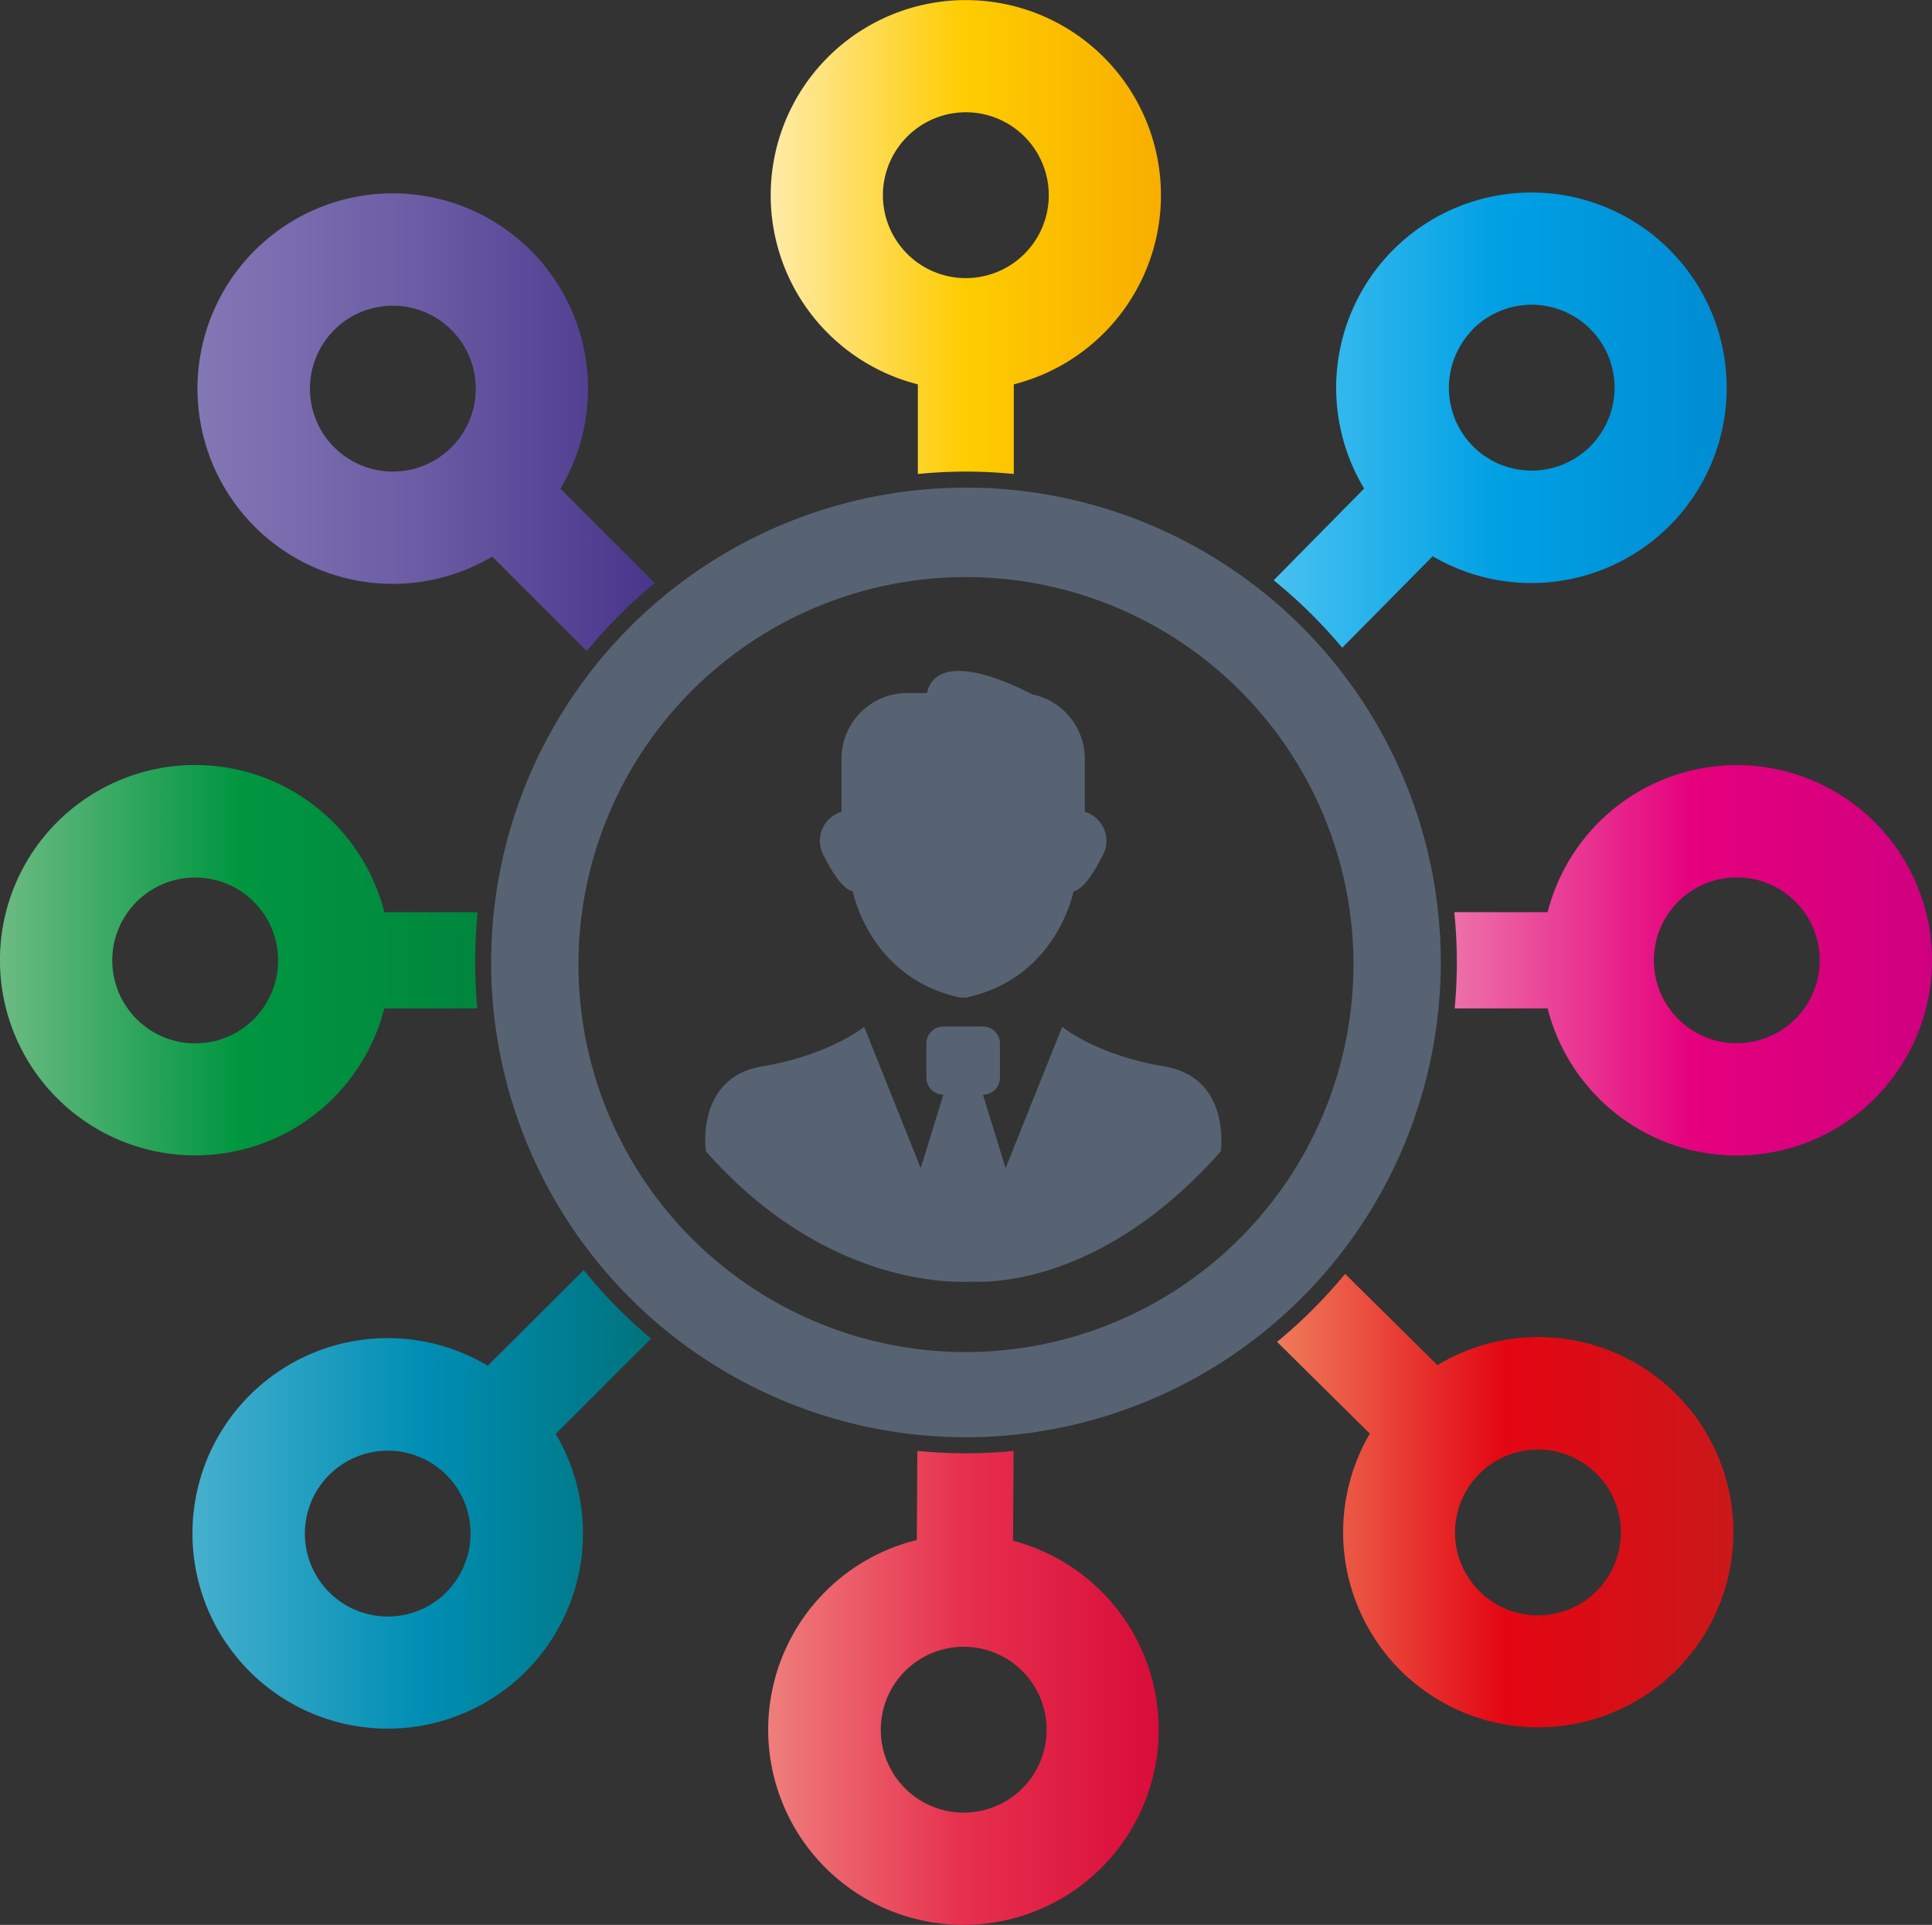 <svg xmlns="http://www.w3.org/2000/svg" xmlns:xlink="http://www.w3.org/1999/xlink" viewBox="0 0 281.89 280.86"><rect x="0" y="0" width="281.89" height="280.86" fill="#333333" stroke="none"/><defs><style>.cls-1{fill:#576372;}.cls-2{fill:url(#Dorado_2);}.cls-3{fill:url(#Azul);}.cls-4{fill:url(#Turquesa);}.cls-5{fill:url(#Naranja_rojizo);}.cls-6{fill:url(#Rosa_fuerte);}.cls-7{fill:url(#Verde);}.cls-8{fill:url(#Violeta);}.cls-9{fill:url(#Rojo);}</style><linearGradient id="Dorado_2" x1="112.47" y1="34.58" x2="169.42" y2="34.58" gradientUnits="userSpaceOnUse"><stop offset="0" stop-color="#ffeba9"/><stop offset="0.5" stop-color="#fecc00"/><stop offset="1" stop-color="#f8ae00"/></linearGradient><linearGradient id="Azul" x1="185.84" y1="61.31" x2="251.96" y2="61.31" gradientUnits="userSpaceOnUse"><stop offset="0" stop-color="#47c1f0"/><stop offset="0.5" stop-color="#00a0e4"/><stop offset="1" stop-color="#008cd3"/></linearGradient><linearGradient id="Turquesa" x1="28.12" y1="218.75" x2="95" y2="218.75" gradientUnits="userSpaceOnUse"><stop offset="0.01" stop-color="#44afcd"/><stop offset="0.5" stop-color="#008eb4"/><stop offset="0.99" stop-color="#00747d"/></linearGradient><linearGradient id="Naranja_rojizo" x1="186.33" y1="218.97" x2="252.91" y2="218.97" gradientUnits="userSpaceOnUse"><stop offset="0" stop-color="#ef7b5a"/><stop offset="0.5" stop-color="#e30613"/><stop offset="1" stop-color="#cb181a"/></linearGradient><linearGradient id="Rosa_fuerte" x1="212.19" y1="140.12" x2="281.89" y2="140.12" gradientUnits="userSpaceOnUse"><stop offset="0" stop-color="#ed70a8"/><stop offset="0.5" stop-color="#e5007d"/><stop offset="1" stop-color="#cf007f"/></linearGradient><linearGradient id="Verde" y1="140.12" x2="69.7" y2="140.12" gradientUnits="userSpaceOnUse"><stop offset="0" stop-color="#6cbb83"/><stop offset="0.5" stop-color="#009640"/><stop offset="1" stop-color="#00863e"/></linearGradient><linearGradient id="Violeta" x1="28.83" y1="61.63" x2="95.53" y2="61.63" gradientUnits="userSpaceOnUse"><stop offset="0" stop-color="#8477b5"/><stop offset="0.5" stop-color="#6a5ba4"/><stop offset="1" stop-color="#49358b"/></linearGradient><linearGradient id="Rojo" x1="112.13" y1="246.28" x2="169.08" y2="246.28" gradientUnits="userSpaceOnUse"><stop offset="0" stop-color="#ef7e7c"/><stop offset="0.5" stop-color="#e6304e"/><stop offset="1" stop-color="#d90d3a"/></linearGradient></defs><title>Elementos</title><g id="Capa_2" data-name="Capa 2"><path class="cls-1" d="M158.28,118.45v-7.73a9.61,9.61,0,0,0-7.64-9.4h0c-12.74-6.46-15-2.16-15.39-.2h-2.86a9.6,9.6,0,0,0-9.61,9.6v7.73a4.42,4.42,0,0,0-2.47,6.6c2.47,5,4.12,5,4.12,5s2.39,12.67,15.69,15.51h.82c13.3-2.84,15.69-15.51,15.69-15.51s1.65,0,4.12-5A4.42,4.42,0,0,0,158.28,118.45Z"/><path class="cls-1" d="M169.83,155.59c-9.9-1.65-14.85-5.77-14.85-5.77l-8.26,20.63-3.3-10.73a2.48,2.48,0,0,0,2.48-2.47v-5a2.48,2.48,0,0,0-2.48-2.47h-5.78a2.47,2.47,0,0,0-2.47,2.47v5a2.47,2.47,0,0,0,2.47,2.47l-3.3,10.73-8.25-20.63s-5,4.12-14.86,5.77S103,168,103,168c16.69,18.86,34.64,19.23,38.75,19,3.64.19,19.68-.18,36.37-19C178.09,168,179.74,157.25,169.83,155.59Z"/><path class="cls-2" d="M133.92,56.08V69.16c2.31-.23,4.66-.35,7-.35s4.71.12,7,.35V56.08a28.47,28.47,0,1,0-14,0Zm7-39.7a12.1,12.1,0,1,1-12.1,12.1A12.12,12.12,0,0,1,140.94,16.38Z"/><path class="cls-3" d="M185.84,84.67a72.8,72.8,0,0,1,10,9.84l13.2-13.35a28.49,28.49,0,1,0-10-9.88Zm29-36.58A12.1,12.1,0,1,1,215,65.2,12.11,12.11,0,0,1,214.88,48.09Z"/><path class="cls-1" d="M210.22,140.43a69.28,69.28,0,1,0-69.28,69.28A69.36,69.36,0,0,0,210.22,140.43Zm-69.28,56.85a56.54,56.54,0,1,1,56.54-56.54A56.61,56.61,0,0,1,140.94,197.28Z"/><path class="cls-4" d="M95,195.32a71.61,71.61,0,0,1-9.83-10l-14,13.95a28.49,28.49,0,1,0,9.91,9.94Zm-29.86,37a12.1,12.1,0,1,1,0-17.11A12.12,12.12,0,0,1,65.14,232.29Z"/><path class="cls-5" d="M209.74,199.2l-13.48-13.33a72.73,72.73,0,0,1-9.93,9.92l13.54,13.39a28.47,28.47,0,1,0,9.87-10ZM233,232.11a12.1,12.1,0,1,1-.09-17.11A12.11,12.11,0,0,1,233,232.11Z"/><path class="cls-6" d="M253.41,111.64a28.48,28.48,0,0,0-27.6,21.46H212.19a71.1,71.1,0,0,1,.37,7.33c0,2.26-.11,4.5-.31,6.71h13.56a28.48,28.48,0,1,0,27.6-35.5Zm0,40.58a12.1,12.1,0,1,1,12.1-12.1A12.12,12.12,0,0,1,253.41,152.22Z"/><path class="cls-7" d="M56.08,147.14H69.64c-.2-2.21-.31-4.45-.31-6.71a71.1,71.1,0,0,1,.37-7.33H56.08a28.48,28.48,0,1,0,0,14Zm-39.7-7a12.1,12.1,0,1,1,12.1,12.1A12.12,12.12,0,0,1,16.38,140.12Z"/><path class="cls-8" d="M71.83,81.21,85.61,95a71.61,71.61,0,0,1,9.92-9.93L81.77,71.3a28.49,28.49,0,1,0-9.94,9.91ZM48.76,48.15a12.1,12.1,0,1,1,0,17.11A12.11,12.11,0,0,1,48.76,48.15Z"/><path class="cls-9" d="M147.81,224.83l.08-13.12c-2.29.22-4.6.34-6.95.34s-4.75-.12-7.09-.35l-.08,13a28.49,28.49,0,1,0,14,.1Zm-7.28,39.65a12.1,12.1,0,1,1,12.18-12A12.1,12.1,0,0,1,140.53,264.48Z"/></g></svg>